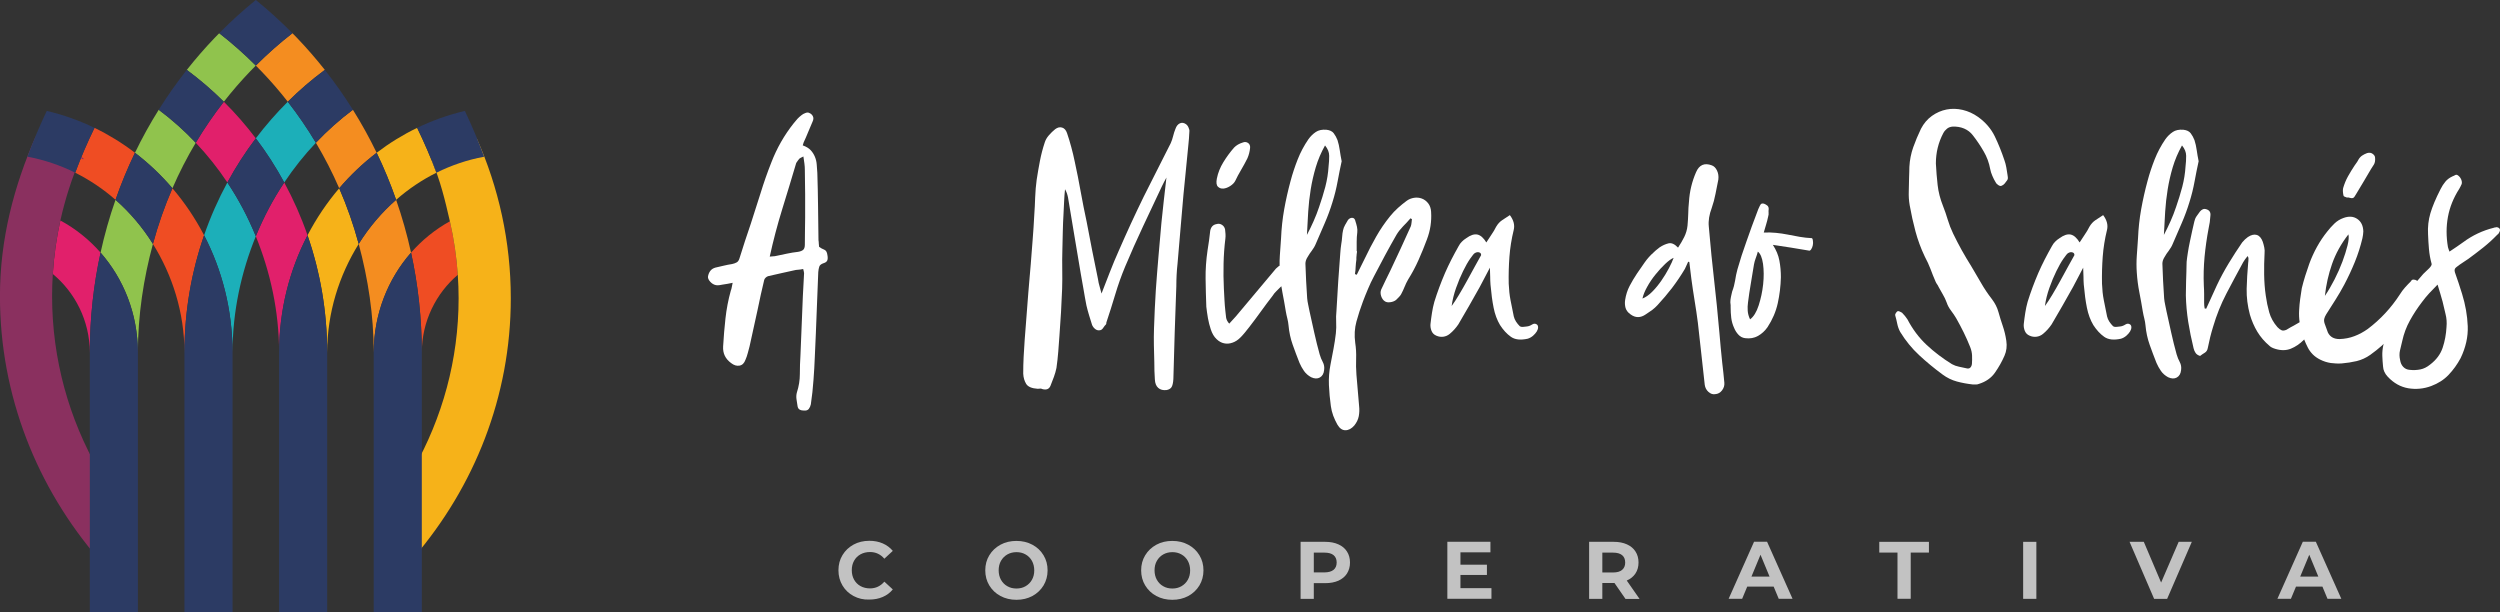 <?xml version="1.0" encoding="UTF-8" standalone="no"?>
<svg
   xmlns:dc="http://purl.org/dc/elements/1.1/"
   xmlns:cc="http://creativecommons.org/ns#"
   xmlns:rdf="http://www.w3.org/1999/02/22-rdf-syntax-ns#"
   xmlns:svg="http://www.w3.org/2000/svg"
   xmlns="http://www.w3.org/2000/svg"
   xmlns:sodipodi="http://sodipodi.sourceforge.net/DTD/sodipodi-0.dtd"
   xmlns:inkscape="http://www.inkscape.org/namespaces/inkscape"
   version="1.1"
   id="Layer_1"
   x="0px"
   y="0px"
   viewBox="0 0 414.428 101.48"
   xml:space="preserve"
   sodipodi:docname="milpa-do-salnes-logo-blanco.svg"
   width="414.428"
   height="101.48"
   inkscape:version="1.0.2-2 (e86c870879, 2021-01-15)"><rect x="0" y="0" width="414.428" height="101.48" fill="#333333" stroke="none"/><defs
   id="defs125" /><sodipodi:namedview
   pagecolor="#ffffff"
   bordercolor="#666666"
   borderopacity="1"
   objecttolerance="10"
   gridtolerance="10"
   guidetolerance="10"
   inkscape:pageopacity="0"
   inkscape:pageshadow="2"
   inkscape:window-width="1920"
   inkscape:window-height="1027"
   id="namedview123"
   showgrid="false"
   inkscape:pagecheckerboard="true"
   inkscape:zoom="1.9874376"
   inkscape:cx="206.06499"
   inkscape:cy="49.439998"
   inkscape:window-x="1272"
   inkscape:window-y="-8"
   inkscape:window-maximized="1"
   inkscape:current-layer="Layer_1"
   inkscape:document-rotation="0" />
<style
   type="text/css"
   id="style2">
	.st0{fill:#2C3B64;}
	.st1{opacity:0.7;}
	.st2{fill:#FFFFFF;}
	.st3{opacity:0.5;fill:#FFFFFF;}
	.st4{opacity:0.7;fill:#FFFFFF;}
	.st5{opacity:0.5;}
</style>

<g
   class="st1"
   id="g28"
   transform="translate(-51.05,-46.48)">
	<path
   class="st2"
   d="m 192.54,145.28 c -0.78,-0.42 -1.39,-1 -1.83,-1.74 -0.44,-0.74 -0.67,-1.58 -0.67,-2.52 0,-0.94 0.22,-1.78 0.67,-2.52 0.45,-0.74 1.06,-1.32 1.83,-1.74 0.77,-0.42 1.65,-0.63 2.62,-0.63 0.82,0 1.56,0.14 2.22,0.43 0.66,0.29 1.22,0.7 1.67,1.24 l -1.4,1.3 c -0.64,-0.74 -1.43,-1.11 -2.38,-1.11 -0.58,0 -1.11,0.13 -1.57,0.38 -0.46,0.26 -0.82,0.61 -1.07,1.07 -0.26,0.46 -0.38,0.98 -0.38,1.57 0,0.58 0.13,1.11 0.38,1.56 0.26,0.46 0.61,0.82 1.07,1.07 0.46,0.25 0.98,0.38 1.57,0.38 0.94,0 1.74,-0.37 2.38,-1.12 l 1.4,1.29 c -0.45,0.55 -1.01,0.97 -1.67,1.25 -0.67,0.29 -1.41,0.43 -2.23,0.43 -0.96,0.04 -1.83,-0.17 -2.61,-0.59 z"
   id="path6" />
	<path
   class="st2"
   d="m 216.9,145.28 c -0.79,-0.42 -1.4,-1.01 -1.85,-1.75 -0.45,-0.74 -0.67,-1.58 -0.67,-2.5 0,-0.93 0.22,-1.76 0.67,-2.5 0.45,-0.74 1.06,-1.32 1.85,-1.75 0.79,-0.43 1.67,-0.63 2.65,-0.63 0.98,0 1.86,0.21 2.64,0.63 0.78,0.42 1.4,1 1.85,1.75 0.45,0.74 0.67,1.58 0.67,2.5 0,0.93 -0.23,1.76 -0.67,2.5 -0.45,0.74 -1.07,1.33 -1.85,1.75 -0.78,0.42 -1.66,0.63 -2.64,0.63 -0.98,0 -1.87,-0.21 -2.65,-0.63 z m 4.16,-1.62 c 0.45,-0.26 0.8,-0.61 1.06,-1.07 0.26,-0.46 0.38,-0.98 0.38,-1.56 0,-0.58 -0.13,-1.11 -0.38,-1.57 -0.26,-0.46 -0.61,-0.82 -1.06,-1.07 -0.45,-0.26 -0.95,-0.38 -1.51,-0.38 -0.56,0 -1.06,0.13 -1.51,0.38 -0.45,0.26 -0.8,0.61 -1.06,1.07 -0.26,0.46 -0.38,0.98 -0.38,1.57 0,0.58 0.13,1.11 0.38,1.56 0.26,0.46 0.61,0.82 1.06,1.07 0.45,0.26 0.95,0.38 1.51,0.38 0.56,0 1.06,-0.12 1.51,-0.38 z"
   id="path8" />
	<path
   class="st2"
   d="m 242.74,145.28 c -0.79,-0.42 -1.4,-1.01 -1.85,-1.75 -0.45,-0.74 -0.67,-1.58 -0.67,-2.5 0,-0.93 0.22,-1.76 0.67,-2.5 0.45,-0.74 1.06,-1.32 1.85,-1.75 0.79,-0.43 1.67,-0.63 2.65,-0.63 0.98,0 1.86,0.21 2.64,0.63 0.78,0.42 1.4,1 1.85,1.75 0.45,0.74 0.67,1.58 0.67,2.5 0,0.93 -0.23,1.76 -0.67,2.5 -0.45,0.74 -1.07,1.33 -1.85,1.75 -0.78,0.42 -1.66,0.63 -2.64,0.63 -0.98,0 -1.87,-0.21 -2.65,-0.63 z m 4.16,-1.62 c 0.45,-0.26 0.8,-0.61 1.06,-1.07 0.26,-0.46 0.38,-0.98 0.38,-1.56 0,-0.58 -0.13,-1.11 -0.38,-1.57 -0.26,-0.46 -0.61,-0.82 -1.06,-1.07 -0.45,-0.26 -0.95,-0.38 -1.51,-0.38 -0.56,0 -1.06,0.13 -1.51,0.38 -0.45,0.26 -0.8,0.61 -1.06,1.07 -0.26,0.46 -0.38,0.98 -0.38,1.57 0,0.58 0.13,1.11 0.38,1.56 0.26,0.46 0.61,0.82 1.06,1.07 0.45,0.26 0.95,0.38 1.51,0.38 0.56,0 1.06,-0.12 1.51,-0.38 z"
   id="path10" />
	<path
   class="st2"
   d="m 272.92,136.72 c 0.62,0.28 1.09,0.67 1.42,1.19 0.33,0.51 0.5,1.12 0.5,1.82 0,0.69 -0.17,1.3 -0.5,1.82 -0.33,0.52 -0.81,0.91 -1.42,1.19 -0.62,0.27 -1.34,0.41 -2.18,0.41 h -1.9 v 2.6 h -2.19 v -9.45 h 4.09 c 0.84,0 1.56,0.14 2.18,0.42 z m -0.8,4.22 c 0.34,-0.28 0.51,-0.69 0.51,-1.21 0,-0.53 -0.17,-0.94 -0.51,-1.22 -0.34,-0.28 -0.84,-0.42 -1.5,-0.42 h -1.78 v 3.28 h 1.78 c 0.66,-0.01 1.16,-0.15 1.5,-0.43 z"
   id="path12" />
	<path
   class="st2"
   d="m 298.29,143.99 v 1.75 h -7.31 v -9.45 h 7.14 v 1.75 h -4.97 v 2.05 h 4.39 v 1.7 h -4.39 v 2.19 h 5.14 z"
   id="path14" />
	<path
   class="st2"
   d="m 320.5,145.75 -1.82,-2.63 h -0.11 -1.9 v 2.63 h -2.19 v -9.45 h 4.09 c 0.84,0 1.56,0.14 2.18,0.42 0.62,0.28 1.09,0.67 1.42,1.19 0.33,0.51 0.5,1.12 0.5,1.82 0,0.7 -0.17,1.31 -0.51,1.82 -0.34,0.51 -0.82,0.9 -1.44,1.17 l 2.12,3.04 h -2.34 z m -0.55,-7.24 c -0.34,-0.28 -0.84,-0.42 -1.5,-0.42 h -1.78 v 3.29 h 1.78 c 0.66,0 1.16,-0.14 1.5,-0.43 0.34,-0.29 0.51,-0.69 0.51,-1.21 0,-0.54 -0.17,-0.95 -0.51,-1.23 z"
   id="path16" />
	<path
   class="st2"
   d="m 345.07,143.72 h -4.38 l -0.84,2.02 h -2.24 l 4.21,-9.45 h 2.16 l 4.22,9.45 h -2.29 z m -0.68,-1.66 -1.5,-3.62 -1.5,3.62 z"
   id="path18" />
	<path
   class="st2"
   d="m 365.6,138.08 h -3.02 v -1.78 h 8.23 v 1.78 h -3.02 v 7.66 h -2.19 z"
   id="path20" />
	<path
   class="st2"
   d="m 386.43,136.3 h 2.19 v 9.45 h -2.19 z"
   id="path22" />
	<path
   class="st2"
   d="m 414.39,136.3 -4.09,9.45 h -2.16 l -4.07,-9.45 h 2.36 l 2.87,6.75 2.91,-6.75 z"
   id="path24" />
	<path
   class="st2"
   d="m 436.04,143.72 h -4.38 l -0.84,2.02 h -2.24 l 4.21,-9.45 h 2.16 l 4.22,9.45 h -2.29 z m -0.68,-1.66 -1.5,-3.62 -1.5,3.62 z"
   id="path26" />
</g>
<g
   id="g56"
   transform="translate(-51.05,-46.48)">
	<path
   class="st2"
   d="m 187.67,87.86 c -0.3,-0.11 -0.58,-0.27 -0.84,-0.47 -0.03,-0.2 -0.05,-0.39 -0.05,-0.57 0,-0.18 -0.02,-0.35 -0.05,-0.52 -0.03,-1.87 -0.06,-3.73 -0.07,-5.57 -0.02,-1.84 -0.06,-3.7 -0.12,-5.57 -0.03,-0.46 -0.07,-0.92 -0.1,-1.38 -0.03,-0.46 -0.13,-0.89 -0.3,-1.3 -0.17,-0.41 -0.4,-0.78 -0.71,-1.11 -0.31,-0.33 -0.75,-0.59 -1.31,-0.79 0.03,-0.13 0.08,-0.29 0.15,-0.49 0.26,-0.56 0.51,-1.12 0.74,-1.7 0.23,-0.58 0.48,-1.16 0.74,-1.75 0.16,-0.33 0.18,-0.62 0.05,-0.89 -0.13,-0.26 -0.33,-0.44 -0.59,-0.54 -0.16,-0.1 -0.38,-0.1 -0.64,0 -0.26,0.1 -0.48,0.21 -0.64,0.35 -0.26,0.2 -0.5,0.41 -0.71,0.64 -0.21,0.23 -0.42,0.48 -0.62,0.74 -1.54,1.94 -2.78,4.11 -3.7,6.5 -0.66,1.67 -1.25,3.36 -1.77,5.05 -0.53,1.69 -1.07,3.39 -1.63,5.1 -0.33,0.95 -0.65,1.91 -0.96,2.86 -0.31,0.95 -0.62,1.91 -0.91,2.86 -0.1,0.33 -0.25,0.55 -0.47,0.67 -0.21,0.12 -0.47,0.21 -0.76,0.27 -0.46,0.07 -0.92,0.16 -1.38,0.27 -0.46,0.12 -0.92,0.22 -1.38,0.32 -0.36,0.1 -0.64,0.28 -0.84,0.54 -0.2,0.26 -0.33,0.58 -0.39,0.94 -0.03,0.26 0.09,0.55 0.37,0.86 0.28,0.31 0.6,0.5 0.96,0.57 0.16,0.03 0.35,0.03 0.57,0 0.21,-0.03 0.4,-0.07 0.57,-0.1 0.26,-0.03 0.52,-0.07 0.76,-0.12 0.25,-0.05 0.53,-0.11 0.86,-0.17 -0.07,0.3 -0.12,0.54 -0.15,0.74 -0.03,0.2 -0.08,0.38 -0.15,0.54 -0.43,1.54 -0.72,3.08 -0.89,4.61 -0.17,1.53 -0.3,3.08 -0.39,4.66 -0.07,1.15 0.38,2.07 1.33,2.76 0.46,0.36 0.92,0.5 1.38,0.42 0.46,-0.08 0.79,-0.4 0.99,-0.96 0.16,-0.36 0.29,-0.74 0.39,-1.13 0.1,-0.39 0.2,-0.77 0.3,-1.13 l 1.33,-6.06 c 0.16,-0.82 0.34,-1.64 0.52,-2.46 0.18,-0.82 0.37,-1.64 0.57,-2.46 0.03,-0.13 0.12,-0.26 0.25,-0.39 0.13,-0.13 0.28,-0.21 0.44,-0.25 0.69,-0.16 1.38,-0.32 2.07,-0.47 0.69,-0.15 1.4,-0.3 2.12,-0.47 0.26,-0.07 0.52,-0.11 0.79,-0.12 0.26,-0.02 0.53,-0.06 0.79,-0.12 0.03,0.17 0.07,0.3 0.1,0.39 0.03,0.1 0.05,0.2 0.05,0.3 -0.03,0.66 -0.07,1.29 -0.1,1.9 -0.03,0.61 -0.07,1.22 -0.1,1.85 -0.07,1.68 -0.13,3.32 -0.2,4.93 -0.07,1.61 -0.13,3.25 -0.2,4.93 -0.07,1.05 -0.1,2.09 -0.1,3.1 0,1.02 -0.16,2.04 -0.49,3.06 -0.1,0.36 -0.12,0.73 -0.07,1.11 0.05,0.38 0.11,0.75 0.17,1.11 0.03,0.29 0.15,0.5 0.34,0.62 0.2,0.12 0.44,0.17 0.74,0.17 0.36,0.03 0.62,-0.06 0.79,-0.27 0.16,-0.21 0.28,-0.47 0.34,-0.76 0.2,-1.35 0.35,-2.7 0.44,-4.04 0.1,-1.28 0.17,-2.56 0.22,-3.84 0.05,-1.28 0.11,-2.56 0.17,-3.84 0.07,-1.71 0.13,-3.41 0.2,-5.1 0.07,-1.69 0.13,-3.39 0.2,-5.1 0.03,-0.36 0.09,-0.67 0.17,-0.91 0.08,-0.25 0.32,-0.44 0.71,-0.57 0.33,-0.1 0.53,-0.25 0.62,-0.47 0.08,-0.21 0.09,-0.5 0.02,-0.86 -0.06,-0.52 -0.24,-0.8 -0.54,-0.92 z m -3.15,-5.25 c 0,0.76 -0.01,1.5 -0.03,2.22 -0.02,0.72 -0.02,1.46 -0.02,2.22 0,0.39 -0.09,0.67 -0.27,0.84 -0.18,0.16 -0.47,0.28 -0.86,0.34 -0.62,0.07 -1.24,0.17 -1.85,0.3 -0.61,0.13 -1.22,0.26 -1.85,0.39 -0.13,0.03 -0.27,0.05 -0.42,0.05 -0.15,0 -0.34,0.02 -0.57,0.05 0.59,-2.69 1.28,-5.31 2.07,-7.86 0.79,-2.54 1.56,-5.1 2.32,-7.66 0.07,-0.13 0.15,-0.25 0.25,-0.37 0.1,-0.12 0.18,-0.22 0.25,-0.32 0.07,-0.07 0.15,-0.12 0.25,-0.17 0.1,-0.05 0.25,-0.12 0.44,-0.22 0.07,0.43 0.12,0.82 0.17,1.18 0.05,0.36 0.07,0.72 0.07,1.08 0.03,1.35 0.05,2.68 0.05,3.99 0,1.32 0,2.63 0,3.94 z"
   id="path30" />
	<path
   class="st2"
   d="m 247.69,67.09 c -0.36,-0.26 -0.71,-0.32 -1.04,-0.17 -0.33,0.15 -0.58,0.45 -0.74,0.91 -0.16,0.39 -0.29,0.8 -0.39,1.21 -0.1,0.41 -0.23,0.8 -0.39,1.16 -0.76,1.48 -1.5,2.96 -2.24,4.43 -0.74,1.48 -1.49,2.96 -2.24,4.44 -0.72,1.48 -1.43,2.96 -2.12,4.46 -0.69,1.5 -1.36,3 -2.02,4.51 -0.53,1.18 -1.02,2.37 -1.48,3.55 -0.46,1.18 -0.92,2.37 -1.38,3.55 -0.1,-0.39 -0.21,-0.79 -0.32,-1.18 -0.12,-0.39 -0.21,-0.8 -0.27,-1.23 -0.33,-1.58 -0.65,-3.15 -0.96,-4.73 -0.31,-1.58 -0.62,-3.15 -0.91,-4.73 -0.36,-1.67 -0.69,-3.34 -0.99,-5 -0.3,-1.66 -0.62,-3.33 -0.99,-5 -0.16,-0.79 -0.35,-1.58 -0.57,-2.39 -0.21,-0.8 -0.45,-1.58 -0.71,-2.34 -0.17,-0.49 -0.44,-0.8 -0.81,-0.91 -0.38,-0.12 -0.76,-0.03 -1.16,0.27 -0.36,0.29 -0.71,0.63 -1.04,1.01 -0.33,0.38 -0.56,0.78 -0.69,1.21 -0.33,0.99 -0.59,2 -0.79,3.03 -0.2,1.03 -0.38,2.08 -0.54,3.13 -0.13,0.95 -0.21,1.92 -0.25,2.91 -0.03,0.99 -0.08,1.97 -0.15,2.96 -0.07,1.38 -0.16,2.75 -0.27,4.12 -0.12,1.36 -0.22,2.73 -0.32,4.11 -0.07,0.76 -0.13,1.53 -0.2,2.32 -0.07,0.79 -0.13,1.58 -0.2,2.37 -0.1,1.31 -0.2,2.61 -0.3,3.89 -0.1,1.28 -0.2,2.58 -0.3,3.89 -0.07,0.92 -0.12,1.84 -0.17,2.76 -0.05,0.92 -0.07,1.86 -0.07,2.81 0.03,0.66 0.2,1.22 0.49,1.7 0.3,0.48 0.94,0.75 1.92,0.81 0.13,0 0.26,-0.01 0.39,-0.03 0.13,-0.02 0.25,0.01 0.34,0.07 0.69,0.2 1.15,0.02 1.38,-0.54 0.2,-0.49 0.39,-0.99 0.57,-1.48 0.18,-0.49 0.32,-0.99 0.42,-1.48 0.13,-0.92 0.23,-1.82 0.3,-2.71 0.07,-0.89 0.13,-1.79 0.2,-2.71 0.2,-2.56 0.34,-5.12 0.44,-7.69 0.03,-1.05 0.04,-2.12 0.02,-3.2 -0.02,-1.08 -0.01,-2.17 0.02,-3.25 0.03,-1.02 0.06,-2.02 0.07,-3.01 0.02,-0.99 0.06,-1.97 0.12,-2.96 0.03,-0.69 0.07,-1.38 0.1,-2.07 0.03,-0.69 0.08,-1.36 0.15,-2.02 0.23,0.39 0.39,0.84 0.49,1.33 0.36,2.14 0.71,4.25 1.06,6.36 0.34,2.1 0.7,4.21 1.06,6.31 0.16,0.89 0.32,1.77 0.47,2.66 0.15,0.89 0.3,1.76 0.47,2.61 0.13,0.56 0.28,1.1 0.44,1.63 0.16,0.53 0.33,1.05 0.49,1.58 0.1,0.26 0.27,0.49 0.52,0.69 0.25,0.2 0.52,0.26 0.81,0.2 0.2,-0.03 0.37,-0.16 0.52,-0.39 0.15,-0.23 0.3,-0.43 0.47,-0.59 0.03,-0.03 0.05,-0.13 0.05,-0.29 0.53,-1.58 1.02,-3.14 1.48,-4.68 0.46,-1.54 1,-3.07 1.63,-4.58 0.95,-2.27 1.95,-4.5 2.98,-6.7 1.03,-2.2 2.08,-4.42 3.13,-6.65 0.1,-0.2 0.21,-0.41 0.32,-0.64 0.11,-0.23 0.25,-0.49 0.42,-0.79 -0.17,1.35 -0.31,2.63 -0.44,3.84 -0.13,1.21 -0.26,2.43 -0.39,3.65 -0.17,1.87 -0.33,3.74 -0.49,5.59 -0.16,1.86 -0.31,3.72 -0.44,5.59 -0.13,2.07 -0.23,4.17 -0.3,6.31 -0.03,0.95 -0.04,1.89 -0.02,2.81 0.02,0.92 0.04,1.86 0.07,2.81 0,0.49 0.01,0.98 0.02,1.45 0.02,0.48 0.04,0.94 0.07,1.4 0.03,0.66 0.22,1.13 0.57,1.43 0.34,0.3 0.8,0.41 1.36,0.35 0.39,-0.07 0.67,-0.23 0.84,-0.49 0.16,-0.26 0.26,-0.71 0.3,-1.33 0.07,-2.56 0.14,-5.12 0.22,-7.69 0.08,-2.56 0.17,-5.12 0.27,-7.69 0,-0.66 0.02,-1.29 0.05,-1.9 0.03,-0.61 0.08,-1.22 0.15,-1.85 0.16,-1.94 0.33,-3.85 0.49,-5.74 0.16,-1.89 0.33,-3.79 0.49,-5.69 0.1,-1.02 0.2,-2.02 0.3,-3.01 0.1,-0.99 0.2,-1.97 0.29,-2.96 0.07,-0.75 0.14,-1.5 0.22,-2.24 0.08,-0.74 0.14,-1.49 0.17,-2.24 0.03,-0.2 -0.01,-0.41 -0.12,-0.64 -0.1,-0.27 -0.24,-0.45 -0.4,-0.58 z"
   id="path32" />
	<path
   class="st2"
   d="m 253.85,77.74 c 0.36,-0.03 0.74,-0.17 1.13,-0.42 0.39,-0.25 0.67,-0.53 0.84,-0.86 0.26,-0.56 0.58,-1.16 0.96,-1.8 0.38,-0.64 0.73,-1.29 1.06,-1.95 0.23,-0.53 0.38,-1.1 0.44,-1.72 0.03,-0.36 -0.08,-0.63 -0.34,-0.81 -0.26,-0.18 -0.56,-0.21 -0.89,-0.07 -0.56,0.17 -1.04,0.44 -1.43,0.84 -0.66,0.76 -1.25,1.56 -1.77,2.41 -0.53,0.86 -0.89,1.76 -1.08,2.71 -0.13,0.66 -0.07,1.11 0.17,1.35 0.24,0.24 0.54,0.35 0.91,0.32 z"
   id="path34" />
	<path
   class="st2"
   d="m 268.53,88.01 c 0.26,-0.35 0.48,-0.71 0.64,-1.11 0.49,-1.15 0.99,-2.29 1.48,-3.42 0.49,-1.13 0.92,-2.29 1.28,-3.47 0.36,-1.15 0.65,-2.31 0.86,-3.47 0.21,-1.17 0.44,-2.27 0.67,-3.33 -0.13,-0.66 -0.24,-1.27 -0.32,-1.85 -0.08,-0.58 -0.2,-1.12 -0.37,-1.65 -0.17,-0.43 -0.37,-0.8 -0.62,-1.13 -0.25,-0.33 -0.65,-0.53 -1.21,-0.59 -0.72,-0.06 -1.31,0.06 -1.77,0.37 -0.46,0.31 -0.87,0.71 -1.23,1.21 -0.72,1.05 -1.31,2.16 -1.77,3.33 -0.46,1.17 -0.86,2.36 -1.18,3.57 -0.43,1.58 -0.78,3.15 -1.06,4.71 -0.28,1.56 -0.45,3.16 -0.52,4.8 -0.07,0.95 -0.13,1.91 -0.2,2.86 -0.04,0.57 -0.05,1.13 -0.04,1.7 -0.04,0.01 -0.07,0.01 -0.11,0.03 -0.07,0.07 -0.15,0.14 -0.25,0.22 -0.1,0.08 -0.18,0.16 -0.25,0.22 -0.95,1.12 -1.89,2.23 -2.81,3.35 -0.92,1.12 -1.86,2.23 -2.81,3.35 -0.69,0.86 -1.4,1.66 -2.12,2.42 -0.3,-0.33 -0.47,-0.67 -0.52,-1.01 -0.05,-0.34 -0.09,-0.7 -0.12,-1.06 -0.07,-0.62 -0.12,-1.24 -0.15,-1.85 -0.03,-0.61 -0.07,-1.24 -0.1,-1.9 -0.07,-1.38 -0.08,-2.76 -0.05,-4.14 0.03,-1.38 0.13,-2.76 0.3,-4.14 0.03,-0.26 0.04,-0.52 0.02,-0.76 -0.02,-0.24 -0.04,-0.5 -0.07,-0.76 -0.07,-0.33 -0.24,-0.58 -0.52,-0.76 -0.28,-0.18 -0.58,-0.22 -0.91,-0.12 -0.56,0.1 -0.9,0.46 -1.03,1.08 -0.07,0.56 -0.13,1.11 -0.2,1.65 -0.07,0.54 -0.15,1.09 -0.25,1.65 -0.23,1.58 -0.34,3.13 -0.32,4.66 0.02,1.53 0.06,3.08 0.12,4.66 0.07,0.62 0.16,1.26 0.27,1.9 0.12,0.64 0.27,1.26 0.47,1.85 0.23,0.69 0.54,1.22 0.94,1.6 0.39,0.38 0.81,0.62 1.26,0.71 0.44,0.1 0.9,0.07 1.38,-0.1 0.48,-0.16 0.91,-0.44 1.31,-0.84 0.26,-0.26 0.52,-0.54 0.76,-0.84 0.25,-0.3 0.48,-0.59 0.71,-0.89 0.66,-0.85 1.31,-1.72 1.95,-2.61 0.64,-0.89 1.29,-1.76 1.95,-2.61 0.16,-0.26 0.35,-0.5 0.57,-0.71 0.21,-0.21 0.42,-0.42 0.62,-0.62 0.11,-0.11 0.19,-0.18 0.25,-0.24 0.05,0.33 0.1,0.67 0.17,1 0.21,1.07 0.4,2.13 0.57,3.18 0.07,0.39 0.15,0.78 0.25,1.16 0.1,0.38 0.16,0.76 0.2,1.16 0.1,1.12 0.33,2.19 0.69,3.2 0.36,1.02 0.74,2.02 1.13,3.01 0.2,0.46 0.44,0.9 0.74,1.33 0.3,0.43 0.69,0.77 1.18,1.04 0.56,0.26 1.04,0.28 1.45,0.05 0.41,-0.23 0.65,-0.64 0.71,-1.23 0.07,-0.49 -0.01,-0.94 -0.22,-1.33 -0.21,-0.39 -0.39,-0.82 -0.52,-1.28 -0.33,-1.18 -0.62,-2.37 -0.89,-3.57 -0.26,-1.2 -0.53,-2.39 -0.79,-3.57 -0.07,-0.36 -0.14,-0.72 -0.22,-1.08 -0.08,-0.36 -0.14,-0.72 -0.17,-1.08 -0.13,-1.87 -0.23,-3.78 -0.29,-5.72 0,-0.36 0.11,-0.72 0.34,-1.08 0.23,-0.41 0.48,-0.77 0.74,-1.11 z m -0.62,-6.41 c 0.08,-1.26 0.22,-2.51 0.42,-3.74 0.2,-1.23 0.48,-2.46 0.84,-3.67 0.36,-1.21 0.87,-2.41 1.53,-3.6 0.46,0.56 0.69,1.13 0.69,1.72 0,0.59 -0.03,1.17 -0.1,1.73 -0.07,1.15 -0.25,2.28 -0.54,3.4 -0.3,1.12 -0.64,2.23 -1.03,3.35 -0.26,0.79 -0.57,1.57 -0.91,2.34 -0.34,0.77 -0.71,1.54 -1.11,2.29 0.06,-1.28 0.13,-2.55 0.21,-3.82 z"
   id="path36" />
	<path
   class="st2"
   d="m 288.29,81.63 c -0.03,-0.59 -0.2,-1.08 -0.49,-1.45 -0.3,-0.38 -0.65,-0.64 -1.06,-0.79 -0.41,-0.15 -0.84,-0.19 -1.28,-0.12 -0.44,0.07 -0.85,0.23 -1.21,0.49 -0.49,0.36 -0.98,0.76 -1.45,1.18 -0.48,0.43 -0.91,0.89 -1.31,1.38 -0.85,1.05 -1.62,2.17 -2.29,3.35 -0.67,1.18 -1.31,2.4 -1.9,3.65 -0.23,0.46 -0.45,0.91 -0.67,1.35 -0.21,0.44 -0.44,0.9 -0.67,1.36 -0.13,-0.07 -0.23,-0.1 -0.3,-0.1 0.07,-0.43 0.11,-0.84 0.12,-1.23 0.02,-0.39 0.06,-0.79 0.12,-1.18 v -0.34 c 0,-0.1 0.01,-0.21 0.03,-0.32 0.02,-0.12 0.02,-0.21 0.02,-0.27 0.03,-0.1 0.05,-0.26 0.05,-0.49 h -0.05 c 0,-0.53 0,-1.04 0,-1.55 0,-0.51 0.03,-1.03 0.1,-1.55 0.03,-0.29 0.02,-0.6 -0.05,-0.91 -0.07,-0.31 -0.15,-0.62 -0.25,-0.91 -0.07,-0.36 -0.23,-0.56 -0.49,-0.59 -0.26,-0.03 -0.51,0.08 -0.74,0.34 -0.16,0.26 -0.33,0.54 -0.49,0.84 -0.17,0.3 -0.28,0.59 -0.34,0.89 -0.07,0.3 -0.12,0.66 -0.15,1.08 -0.03,0.43 -0.08,0.84 -0.15,1.23 -0.07,0.46 -0.12,0.92 -0.15,1.38 -0.13,1.61 -0.25,3.21 -0.35,4.8 -0.1,1.59 -0.2,3.21 -0.29,4.85 -0.07,0.62 -0.08,1.25 -0.05,1.87 0.03,0.62 0.02,1.25 -0.05,1.87 -0.1,0.86 -0.23,1.71 -0.39,2.56 -0.17,0.85 -0.33,1.71 -0.49,2.56 -0.23,1.15 -0.32,2.31 -0.27,3.47 0.05,1.17 0.16,2.32 0.32,3.47 0.07,0.53 0.2,1.05 0.39,1.58 0.2,0.53 0.43,1.02 0.69,1.48 0.36,0.62 0.8,0.94 1.33,0.94 0.53,0 1.02,-0.26 1.48,-0.79 0.39,-0.49 0.64,-1.01 0.74,-1.55 0.1,-0.54 0.12,-1.11 0.05,-1.7 -0.07,-0.85 -0.14,-1.72 -0.22,-2.59 -0.08,-0.87 -0.16,-1.73 -0.22,-2.59 -0.07,-0.89 -0.08,-1.77 -0.05,-2.66 0.03,-0.89 -0.02,-1.76 -0.15,-2.61 -0.17,-1.25 -0.1,-2.42 0.2,-3.52 0.3,-1.1 0.66,-2.21 1.08,-3.33 0.26,-0.69 0.54,-1.39 0.84,-2.09 0.3,-0.71 0.62,-1.41 0.99,-2.09 0.59,-1.15 1.2,-2.3 1.82,-3.45 0.62,-1.15 1.26,-2.3 1.92,-3.45 0.3,-0.49 0.66,-0.95 1.08,-1.38 0.43,-0.43 0.84,-0.87 1.23,-1.33 0.07,0.03 0.11,0.06 0.12,0.07 0.02,0.02 0.06,0.04 0.12,0.07 -0.03,0.2 -0.06,0.4 -0.07,0.62 -0.02,0.21 -0.06,0.4 -0.12,0.57 -0.56,1.25 -1.12,2.47 -1.67,3.67 -0.56,1.2 -1.13,2.42 -1.72,3.67 -0.26,0.53 -0.52,1.04 -0.76,1.55 -0.25,0.51 -0.5,1.04 -0.76,1.6 -0.13,0.33 -0.13,0.69 0,1.08 0.13,0.39 0.33,0.67 0.59,0.84 0.23,0.17 0.53,0.22 0.91,0.17 0.38,-0.05 0.7,-0.17 0.96,-0.37 0.16,-0.16 0.32,-0.32 0.47,-0.47 0.15,-0.15 0.27,-0.3 0.37,-0.47 0.23,-0.43 0.43,-0.85 0.59,-1.26 0.16,-0.41 0.36,-0.81 0.59,-1.21 0.66,-1.05 1.23,-2.13 1.72,-3.23 0.49,-1.1 0.95,-2.22 1.38,-3.38 0.57,-1.49 0.8,-3.02 0.7,-4.56 z"
   id="path38" />
	<path
   class="st2"
   d="m 305.02,100.28 c -0.28,0.18 -0.57,0.29 -0.86,0.32 -0.2,0.03 -0.41,0.06 -0.64,0.07 -0.23,0.02 -0.41,-0.03 -0.54,-0.12 -0.23,-0.23 -0.44,-0.48 -0.62,-0.76 -0.18,-0.28 -0.3,-0.57 -0.37,-0.86 -0.2,-0.95 -0.38,-1.85 -0.54,-2.69 -0.16,-0.84 -0.26,-1.75 -0.3,-2.73 -0.03,-1.51 0.01,-3.01 0.12,-4.48 0.11,-1.48 0.35,-2.96 0.71,-4.43 0.2,-0.82 -0.02,-1.64 -0.64,-2.46 -0.46,0.29 -0.89,0.58 -1.28,0.84 -0.39,0.26 -0.72,0.62 -0.99,1.08 -0.23,0.46 -0.49,0.9 -0.79,1.33 -0.3,0.43 -0.58,0.86 -0.84,1.28 -0.46,-0.76 -0.95,-1.19 -1.48,-1.31 -0.53,-0.11 -1.15,0.09 -1.87,0.62 -0.26,0.16 -0.5,0.35 -0.71,0.57 -0.21,0.21 -0.39,0.45 -0.52,0.71 -0.43,0.76 -0.83,1.5 -1.21,2.24 -0.38,0.74 -0.73,1.49 -1.06,2.24 -0.69,1.61 -1.28,3.2 -1.77,4.78 -0.16,0.59 -0.3,1.2 -0.39,1.82 -0.1,0.62 -0.18,1.25 -0.25,1.87 -0.03,0.36 0.02,0.73 0.17,1.11 0.15,0.38 0.42,0.65 0.81,0.81 0.36,0.16 0.74,0.22 1.13,0.17 0.39,-0.05 0.75,-0.2 1.08,-0.47 0.56,-0.46 1.03,-0.99 1.43,-1.58 0.62,-1.05 1.22,-2.09 1.8,-3.1 0.57,-1.02 1.16,-2.05 1.75,-3.1 0.26,-0.49 0.53,-0.99 0.79,-1.5 0.26,-0.51 0.56,-1.08 0.89,-1.7 0.03,0.56 0.05,1.06 0.05,1.5 0,0.44 0.02,0.88 0.05,1.31 0.13,1.48 0.3,2.76 0.52,3.84 0.21,1.08 0.57,2.04 1.06,2.86 0.53,0.82 1.12,1.47 1.8,1.95 0.67,0.48 1.6,0.58 2.78,0.32 0.33,-0.1 0.62,-0.26 0.89,-0.49 0.26,-0.23 0.47,-0.47 0.62,-0.71 0.15,-0.25 0.22,-0.48 0.22,-0.69 0,-0.21 -0.07,-0.37 -0.2,-0.47 -0.25,-0.18 -0.52,-0.17 -0.8,0.01 z m -9.51,-9.58 c -0.41,0.76 -0.84,1.54 -1.28,2.34 -0.44,0.81 -0.89,1.58 -1.33,2.32 -0.44,0.74 -0.85,1.36 -1.21,1.85 0.13,-0.99 0.38,-1.99 0.74,-3.01 0.36,-1.02 0.75,-1.95 1.16,-2.78 0.41,-0.84 0.8,-1.53 1.18,-2.07 0.38,-0.54 0.63,-0.85 0.76,-0.91 0.26,-0.16 0.51,-0.2 0.74,-0.12 0.23,0.08 0.33,0.24 0.3,0.47 -0.3,0.51 -0.65,1.15 -1.06,1.91 z"
   id="path40" />
	<path
   class="st2"
   d="m 336.53,106.46 c -0.17,-1.58 -0.31,-3.14 -0.44,-4.68 -0.13,-1.54 -0.28,-3.1 -0.44,-4.68 l -0.89,-8.28 c -0.07,-0.79 -0.14,-1.58 -0.22,-2.37 -0.08,-0.79 -0.16,-1.59 -0.22,-2.41 -0.1,-0.95 0.07,-1.99 0.49,-3.1 0.26,-0.75 0.47,-1.53 0.62,-2.32 0.15,-0.79 0.3,-1.58 0.47,-2.37 0.07,-0.56 -0.01,-1.06 -0.22,-1.5 -0.21,-0.44 -0.5,-0.73 -0.86,-0.86 -1.22,-0.46 -2.09,-0.08 -2.61,1.13 -0.69,1.58 -1.08,3.22 -1.18,4.93 -0.07,0.66 -0.11,1.31 -0.12,1.97 -0.02,0.66 -0.06,1.31 -0.12,1.97 -0.07,0.66 -0.25,1.28 -0.54,1.87 -0.29,0.59 -0.64,1.18 -1.03,1.77 -0.56,-0.59 -1.08,-0.83 -1.58,-0.71 -0.49,0.12 -0.99,0.34 -1.48,0.67 -0.16,0.13 -0.33,0.26 -0.49,0.39 -0.17,0.13 -0.33,0.28 -0.49,0.44 -0.56,0.49 -1.05,1.04 -1.48,1.65 -0.43,0.61 -0.85,1.22 -1.28,1.85 -0.46,0.69 -0.87,1.38 -1.23,2.07 -0.36,0.69 -0.61,1.46 -0.74,2.32 -0.07,0.46 -0.04,0.9 0.07,1.31 0.12,0.41 0.39,0.76 0.81,1.06 0.82,0.62 1.68,0.62 2.56,0 0.36,-0.23 0.71,-0.47 1.04,-0.71 0.33,-0.25 0.62,-0.52 0.89,-0.81 0.85,-0.92 1.66,-1.87 2.42,-2.86 0.75,-0.99 1.46,-2.04 2.12,-3.15 0.1,-0.2 0.19,-0.39 0.27,-0.59 0.08,-0.2 0.17,-0.39 0.27,-0.59 0.07,0 0.11,0.01 0.12,0.02 0.02,0.02 0.04,0.02 0.07,0.02 0.07,0.46 0.12,0.93 0.17,1.4 0.05,0.48 0.11,0.95 0.17,1.4 0.16,1.22 0.35,2.42 0.54,3.62 0.2,1.2 0.38,2.42 0.54,3.67 0.2,1.71 0.39,3.42 0.57,5.12 0.18,1.71 0.37,3.43 0.57,5.17 0.07,0.46 0.27,0.85 0.62,1.16 0.35,0.31 0.71,0.44 1.11,0.37 0.46,-0.03 0.84,-0.24 1.13,-0.62 0.29,-0.38 0.43,-0.8 0.39,-1.26 -0.07,-0.56 -0.12,-1.13 -0.17,-1.72 -0.08,-0.57 -0.14,-1.17 -0.2,-1.76 z m -8.82,-15.52 c -0.36,0.69 -0.78,1.38 -1.26,2.07 -0.48,0.69 -0.99,1.31 -1.53,1.85 -0.54,0.54 -1.08,0.91 -1.6,1.11 0.13,-0.59 0.39,-1.24 0.79,-1.95 0.39,-0.71 0.85,-1.39 1.38,-2.04 0.53,-0.66 1.06,-1.24 1.6,-1.75 0.54,-0.51 1.01,-0.85 1.4,-1.01 -0.16,0.46 -0.42,1.03 -0.78,1.72 z"
   id="path42" />
	<path
   class="st2"
   d="m 351.41,85.96 c -0.69,-0.03 -1.36,-0.11 -2.02,-0.22 -0.66,-0.11 -1.31,-0.24 -1.97,-0.37 -0.66,-0.13 -1.31,-0.23 -1.97,-0.29 -0.66,-0.07 -1.33,-0.08 -2.02,-0.05 0.13,-0.46 0.26,-0.9 0.39,-1.33 0.13,-0.43 0.25,-0.87 0.34,-1.33 0.07,-0.2 0.09,-0.4 0.07,-0.62 -0.02,-0.21 -0.01,-0.42 0.02,-0.62 0,-0.26 -0.08,-0.46 -0.25,-0.59 -0.17,-0.13 -0.35,-0.23 -0.54,-0.3 -0.26,-0.06 -0.44,-0.02 -0.54,0.12 -0.1,0.15 -0.18,0.3 -0.25,0.47 -0.13,0.26 -0.21,0.46 -0.25,0.59 -0.33,0.85 -0.65,1.71 -0.96,2.56 -0.31,0.85 -0.62,1.71 -0.91,2.56 -0.56,1.54 -1.05,3.07 -1.48,4.58 -0.17,0.62 -0.3,1.25 -0.39,1.87 -0.1,0.62 -0.26,1.23 -0.49,1.82 -0.07,0.26 -0.13,0.56 -0.2,0.89 -0.07,0.33 -0.1,0.62 -0.1,0.89 0.03,0.2 0.05,0.36 0.05,0.49 0,0.13 0,0.25 0,0.34 0,0.59 0.03,1.18 0.1,1.75 0.07,0.57 0.23,1.14 0.49,1.7 0.16,0.39 0.39,0.76 0.69,1.08 0.3,0.33 0.67,0.53 1.13,0.59 0.79,0.1 1.49,-0.02 2.12,-0.37 0.62,-0.35 1.15,-0.83 1.58,-1.45 0.82,-1.25 1.39,-2.57 1.7,-3.97 0.31,-1.4 0.48,-2.83 0.52,-4.31 0,-0.95 -0.08,-1.87 -0.25,-2.76 -0.16,-0.89 -0.53,-1.76 -1.08,-2.61 2.04,0.3 4.01,0.61 5.91,0.94 0.16,0.07 0.31,0 0.44,-0.2 0.13,-0.2 0.22,-0.42 0.27,-0.67 0.05,-0.25 0.06,-0.49 0.02,-0.74 -0.01,-0.21 -0.07,-0.37 -0.17,-0.44 z m -8.08,7.64 c -0.13,1.22 -0.38,2.38 -0.74,3.5 -0.36,1.12 -0.84,1.89 -1.43,2.32 -0.23,-0.49 -0.36,-0.97 -0.39,-1.43 -0.03,-0.46 -0.02,-0.92 0.05,-1.38 0.13,-1.05 0.29,-2.1 0.47,-3.15 0.18,-1.05 0.35,-2.1 0.52,-3.15 0.07,-0.36 0.16,-0.71 0.3,-1.06 0.13,-0.34 0.25,-0.7 0.34,-1.06 0.43,0.33 0.71,1.01 0.86,2.04 0.14,1.03 0.15,2.16 0.02,3.37 z"
   id="path44" />
	<path
   class="st2"
   d="m 383.63,74.19 c -0.07,-0.39 -0.17,-0.77 -0.3,-1.13 -0.46,-1.38 -0.99,-2.7 -1.6,-3.97 -0.61,-1.26 -1.54,-2.34 -2.78,-3.23 -0.79,-0.56 -1.63,-0.94 -2.54,-1.16 -0.9,-0.21 -1.79,-0.24 -2.66,-0.07 -0.87,0.17 -1.68,0.52 -2.44,1.06 -0.76,0.54 -1.36,1.26 -1.82,2.14 -0.49,1.02 -0.92,2.04 -1.28,3.06 -0.36,1.02 -0.58,2.1 -0.64,3.25 0,0.29 -0.01,0.59 -0.02,0.89 -0.02,0.29 -0.03,0.59 -0.03,0.89 0,0.76 -0.02,1.52 -0.05,2.29 -0.03,0.77 0.02,1.54 0.15,2.29 0.26,1.48 0.58,2.92 0.96,4.34 0.38,1.41 0.89,2.81 1.55,4.19 0.36,0.66 0.67,1.34 0.94,2.04 0.26,0.71 0.54,1.4 0.84,2.09 0.07,0.17 0.15,0.31 0.25,0.44 0.1,0.13 0.18,0.28 0.25,0.44 0.23,0.43 0.47,0.85 0.71,1.26 0.25,0.41 0.45,0.85 0.62,1.3 0.16,0.49 0.41,0.95 0.74,1.38 0.33,0.43 0.62,0.87 0.89,1.33 0.43,0.76 0.83,1.52 1.21,2.29 0.38,0.77 0.73,1.57 1.06,2.39 0.2,0.49 0.3,0.97 0.32,1.43 0.02,0.46 0.01,0.92 -0.02,1.38 -0.03,0.26 -0.12,0.47 -0.27,0.62 -0.15,0.15 -0.35,0.19 -0.62,0.12 -0.43,-0.1 -0.85,-0.19 -1.26,-0.27 -0.41,-0.08 -0.8,-0.22 -1.16,-0.42 -1.54,-0.95 -2.95,-2.02 -4.21,-3.2 -1.26,-1.18 -2.32,-2.59 -3.18,-4.24 -0.13,-0.2 -0.27,-0.39 -0.42,-0.57 -0.15,-0.18 -0.3,-0.35 -0.47,-0.52 -0.1,-0.06 -0.23,-0.13 -0.39,-0.2 -0.16,-0.07 -0.28,-0.08 -0.35,-0.05 -0.1,0.07 -0.2,0.17 -0.29,0.32 -0.1,0.15 -0.13,0.27 -0.1,0.37 0.13,0.46 0.25,0.93 0.34,1.4 0.1,0.48 0.26,0.93 0.49,1.35 0.89,1.45 1.93,2.73 3.13,3.84 1.2,1.12 2.49,2.18 3.87,3.2 0.75,0.56 1.56,0.95 2.41,1.18 0.85,0.23 1.74,0.39 2.66,0.49 0.16,0 0.33,0 0.49,0 0.16,0 0.33,-0.03 0.49,-0.1 1.15,-0.36 2.04,-0.98 2.66,-1.87 0.62,-0.89 1.15,-1.82 1.58,-2.81 0.33,-0.76 0.43,-1.58 0.3,-2.46 -0.13,-0.89 -0.33,-1.71 -0.59,-2.46 -0.26,-0.76 -0.5,-1.52 -0.71,-2.29 -0.21,-0.77 -0.58,-1.5 -1.11,-2.19 -0.66,-0.85 -1.25,-1.73 -1.77,-2.64 -0.53,-0.9 -1.07,-1.83 -1.63,-2.78 -0.56,-0.89 -1.08,-1.77 -1.58,-2.66 -0.49,-0.89 -0.97,-1.81 -1.43,-2.76 -0.36,-0.75 -0.66,-1.52 -0.89,-2.29 -0.23,-0.77 -0.49,-1.54 -0.79,-2.29 -0.46,-1.15 -0.76,-2.31 -0.89,-3.47 -0.13,-1.17 -0.23,-2.36 -0.29,-3.57 0,-1.81 0.41,-3.48 1.23,-5.03 0.16,-0.3 0.37,-0.54 0.62,-0.74 0.25,-0.2 0.55,-0.31 0.91,-0.34 0.69,-0.03 1.33,0.07 1.92,0.32 0.59,0.25 1.08,0.63 1.48,1.16 0.66,0.85 1.25,1.73 1.77,2.64 0.53,0.9 0.89,1.88 1.08,2.93 0.07,0.36 0.18,0.73 0.35,1.11 0.16,0.38 0.34,0.73 0.54,1.06 0.07,0.16 0.21,0.32 0.44,0.47 0.23,0.15 0.41,0.19 0.54,0.12 0.2,-0.07 0.38,-0.2 0.54,-0.39 0.16,-0.2 0.31,-0.39 0.44,-0.59 0.07,-0.13 0.09,-0.28 0.07,-0.44 -0.02,-0.16 -0.04,-0.33 -0.07,-0.49 -0.06,-0.39 -0.12,-0.79 -0.19,-1.18 z"
   id="path46" />
	<path
   class="st2"
   d="m 403.37,100.28 c -0.28,0.18 -0.57,0.29 -0.86,0.32 -0.2,0.03 -0.41,0.06 -0.64,0.07 -0.23,0.02 -0.41,-0.03 -0.54,-0.12 -0.23,-0.23 -0.44,-0.48 -0.62,-0.76 -0.18,-0.28 -0.3,-0.57 -0.37,-0.86 -0.2,-0.95 -0.38,-1.85 -0.54,-2.69 -0.17,-0.84 -0.26,-1.75 -0.3,-2.73 -0.03,-1.51 0.01,-3.01 0.12,-4.48 0.11,-1.48 0.35,-2.96 0.71,-4.43 0.2,-0.82 -0.02,-1.64 -0.64,-2.46 -0.46,0.29 -0.89,0.58 -1.28,0.84 -0.39,0.26 -0.72,0.62 -0.99,1.08 -0.23,0.46 -0.49,0.9 -0.79,1.33 -0.3,0.43 -0.58,0.86 -0.84,1.28 -0.46,-0.76 -0.95,-1.19 -1.48,-1.31 -0.53,-0.11 -1.15,0.09 -1.87,0.62 -0.26,0.16 -0.5,0.35 -0.71,0.57 -0.21,0.21 -0.39,0.45 -0.52,0.71 -0.43,0.76 -0.83,1.5 -1.21,2.24 -0.38,0.74 -0.73,1.49 -1.06,2.24 -0.69,1.61 -1.28,3.2 -1.77,4.78 -0.16,0.59 -0.3,1.2 -0.39,1.82 -0.1,0.62 -0.18,1.25 -0.25,1.87 -0.03,0.36 0.02,0.73 0.17,1.11 0.15,0.38 0.42,0.65 0.81,0.81 0.36,0.16 0.74,0.22 1.13,0.17 0.39,-0.05 0.75,-0.2 1.08,-0.47 0.56,-0.46 1.03,-0.99 1.43,-1.58 0.62,-1.05 1.22,-2.09 1.8,-3.1 0.57,-1.02 1.16,-2.05 1.75,-3.1 0.26,-0.49 0.53,-0.99 0.79,-1.5 0.26,-0.51 0.56,-1.08 0.89,-1.7 0.03,0.56 0.05,1.06 0.05,1.5 0,0.44 0.02,0.88 0.05,1.31 0.13,1.48 0.3,2.76 0.52,3.84 0.22,1.08 0.57,2.04 1.06,2.86 0.53,0.82 1.12,1.47 1.8,1.95 0.67,0.48 1.6,0.58 2.78,0.32 0.33,-0.1 0.62,-0.26 0.89,-0.49 0.26,-0.23 0.47,-0.47 0.62,-0.71 0.15,-0.25 0.22,-0.48 0.22,-0.69 0,-0.21 -0.07,-0.37 -0.2,-0.47 -0.25,-0.18 -0.52,-0.17 -0.8,0.01 z m -9.51,-9.58 c -0.41,0.76 -0.84,1.54 -1.28,2.34 -0.44,0.81 -0.89,1.58 -1.33,2.32 -0.44,0.74 -0.85,1.36 -1.21,1.85 0.13,-0.99 0.38,-1.99 0.74,-3.01 0.36,-1.02 0.75,-1.95 1.16,-2.78 0.41,-0.84 0.8,-1.53 1.18,-2.07 0.38,-0.54 0.63,-0.85 0.76,-0.91 0.26,-0.16 0.51,-0.2 0.74,-0.12 0.23,0.08 0.33,0.24 0.3,0.47 -0.3,0.51 -0.65,1.15 -1.06,1.91 z"
   id="path48" />
	<path
   class="st2"
   d="m 410.59,88.01 c 0.26,-0.35 0.48,-0.71 0.64,-1.11 0.49,-1.15 0.99,-2.29 1.48,-3.42 0.49,-1.13 0.92,-2.29 1.28,-3.47 0.36,-1.15 0.65,-2.31 0.86,-3.47 0.21,-1.17 0.44,-2.27 0.67,-3.33 -0.13,-0.66 -0.24,-1.27 -0.32,-1.85 -0.08,-0.58 -0.2,-1.12 -0.37,-1.65 -0.17,-0.43 -0.37,-0.8 -0.62,-1.13 -0.25,-0.33 -0.65,-0.53 -1.21,-0.59 -0.72,-0.06 -1.31,0.06 -1.77,0.37 -0.46,0.31 -0.87,0.71 -1.23,1.21 -0.72,1.05 -1.31,2.16 -1.77,3.33 -0.46,1.17 -0.86,2.36 -1.18,3.57 -0.43,1.58 -0.78,3.15 -1.06,4.71 -0.28,1.56 -0.45,3.16 -0.52,4.8 -0.07,0.95 -0.13,1.91 -0.2,2.86 -0.07,0.95 -0.07,1.91 0,2.86 0.07,1.08 0.21,2.16 0.42,3.23 0.21,1.07 0.4,2.13 0.57,3.18 0.07,0.39 0.15,0.78 0.25,1.16 0.1,0.38 0.16,0.76 0.2,1.16 0.1,1.12 0.33,2.19 0.69,3.2 0.36,1.02 0.74,2.02 1.13,3.01 0.2,0.46 0.44,0.9 0.74,1.33 0.3,0.43 0.69,0.77 1.18,1.04 0.56,0.26 1.04,0.28 1.45,0.05 0.41,-0.23 0.65,-0.64 0.71,-1.23 0.07,-0.49 -0.01,-0.94 -0.22,-1.33 -0.21,-0.39 -0.39,-0.82 -0.52,-1.28 -0.33,-1.18 -0.62,-2.37 -0.89,-3.57 -0.26,-1.2 -0.53,-2.39 -0.79,-3.57 -0.07,-0.36 -0.14,-0.72 -0.22,-1.08 -0.08,-0.36 -0.14,-0.72 -0.17,-1.08 -0.13,-1.87 -0.23,-3.78 -0.29,-5.72 0,-0.36 0.11,-0.72 0.34,-1.08 0.23,-0.41 0.47,-0.77 0.74,-1.11 z m -0.62,-6.41 c 0.08,-1.26 0.22,-2.51 0.42,-3.74 0.2,-1.23 0.48,-2.46 0.84,-3.67 0.36,-1.21 0.87,-2.41 1.53,-3.6 0.46,0.56 0.69,1.13 0.69,1.72 0,0.59 -0.03,1.17 -0.1,1.73 -0.07,1.15 -0.25,2.28 -0.54,3.4 -0.3,1.12 -0.64,2.23 -1.03,3.35 -0.26,0.79 -0.57,1.57 -0.91,2.34 -0.34,0.77 -0.71,1.54 -1.11,2.29 0.06,-1.28 0.13,-2.55 0.21,-3.82 z"
   id="path50" />
	<path
   class="st2"
   d="m 439.74,79.09 c 0.12,0.04 0.23,0.09 0.34,0.13 0.04,0.02 0.09,0.02 0.13,0 0.04,-0.02 0.09,-0.02 0.13,0 0.37,0.11 0.62,0.13 0.77,0.08 0.14,-0.05 0.3,-0.24 0.47,-0.57 0.41,-0.7 0.83,-1.39 1.25,-2.08 0.42,-0.69 0.84,-1.4 1.25,-2.12 0.15,-0.24 0.31,-0.49 0.49,-0.77 0.17,-0.27 0.24,-0.65 0.2,-1.12 0,-0.24 -0.13,-0.46 -0.39,-0.65 -0.26,-0.2 -0.58,-0.24 -0.94,-0.13 -0.3,0.11 -0.58,0.25 -0.83,0.42 -0.25,0.17 -0.46,0.41 -0.63,0.72 -0.09,0.17 -0.18,0.33 -0.29,0.47 -0.11,0.14 -0.22,0.3 -0.33,0.47 -0.39,0.59 -0.75,1.18 -1.09,1.79 -0.34,0.61 -0.6,1.26 -0.8,1.95 -0.04,0.2 -0.05,0.4 -0.03,0.62 0.02,0.22 0.05,0.42 0.1,0.62 0.01,0.07 0.08,0.13 0.2,0.17 z"
   id="path52" />
	<path
   class="st2"
   d="m 465.41,84.39 c -0.12,-0.16 -0.3,-0.25 -0.57,-0.25 -0.07,0.03 -0.13,0.05 -0.2,0.05 -0.07,0 -0.13,0.02 -0.2,0.05 -1.84,0.46 -3.52,1.25 -5.03,2.37 -0.36,0.26 -0.74,0.53 -1.13,0.79 -0.39,0.26 -0.79,0.53 -1.18,0.79 -0.07,-0.16 -0.12,-0.3 -0.15,-0.42 -0.03,-0.12 -0.07,-0.22 -0.1,-0.32 -0.3,-1.74 -0.3,-3.42 0,-5.03 0.3,-1.61 0.92,-3.15 1.87,-4.63 0.07,-0.13 0.13,-0.25 0.2,-0.37 0.07,-0.11 0.13,-0.25 0.2,-0.42 0.07,-0.23 0.04,-0.48 -0.07,-0.76 -0.12,-0.28 -0.29,-0.5 -0.52,-0.67 -0.17,-0.13 -0.32,-0.16 -0.47,-0.07 -0.15,0.08 -0.3,0.16 -0.47,0.22 -0.49,0.23 -0.89,0.53 -1.18,0.89 -0.3,0.36 -0.56,0.77 -0.79,1.23 -0.79,1.54 -1.35,2.88 -1.68,3.99 -0.33,1.12 -0.46,2.28 -0.39,3.5 0.03,0.82 0.08,1.63 0.15,2.44 0.07,0.8 0.21,1.62 0.44,2.44 0.03,0.1 0,0.22 -0.1,0.37 -0.1,0.15 -0.2,0.27 -0.3,0.37 -0.17,0.16 -0.33,0.32 -0.49,0.47 -0.17,0.15 -0.33,0.3 -0.49,0.47 -0.34,0.4 -0.67,0.78 -1,1.16 -0.02,-0.02 -0.04,-0.04 -0.06,-0.05 -0.18,-0.12 -0.37,-0.17 -0.57,-0.17 -0.2,0 -0.33,0.08 -0.39,0.25 -0.36,0.36 -0.7,0.71 -1.01,1.06 -0.31,0.35 -0.6,0.73 -0.86,1.16 -1.45,2.23 -3.22,4.14 -5.32,5.72 -0.69,0.49 -1.42,0.89 -2.19,1.18 -0.77,0.3 -1.6,0.46 -2.49,0.49 -0.92,0 -1.56,-0.36 -1.92,-1.08 -0.1,-0.26 -0.19,-0.51 -0.27,-0.74 -0.08,-0.23 -0.17,-0.48 -0.27,-0.74 -0.1,-0.3 -0.12,-0.56 -0.07,-0.79 0.05,-0.23 0.16,-0.48 0.32,-0.74 0.53,-0.82 1.04,-1.63 1.55,-2.44 0.51,-0.8 0.99,-1.63 1.45,-2.49 0.66,-1.25 1.24,-2.5 1.75,-3.75 0.51,-1.25 0.93,-2.56 1.26,-3.94 0.03,-0.16 0.07,-0.35 0.1,-0.57 0.03,-0.21 0.05,-0.4 0.05,-0.57 -0.03,-0.95 -0.37,-1.64 -1.01,-2.07 -0.64,-0.43 -1.4,-0.48 -2.29,-0.15 -0.56,0.2 -1.05,0.5 -1.48,0.91 -0.43,0.41 -0.82,0.85 -1.18,1.31 -0.66,0.82 -1.23,1.67 -1.72,2.56 -0.49,0.89 -0.92,1.82 -1.28,2.81 -0.23,0.66 -0.45,1.32 -0.67,2 -0.21,0.67 -0.4,1.36 -0.57,2.05 -0.1,0.59 -0.19,1.19 -0.27,1.8 -0.08,0.61 -0.14,1.22 -0.17,1.85 -0.04,0.69 -0.01,1.35 0.08,1.99 -0.17,0.1 -0.35,0.2 -0.52,0.3 -0.29,0.18 -0.61,0.35 -0.94,0.52 l -0.74,0.44 c -0.33,0.13 -0.59,0.16 -0.79,0.07 -0.2,-0.08 -0.43,-0.25 -0.69,-0.52 -0.66,-0.75 -1.11,-1.58 -1.36,-2.46 -0.25,-0.89 -0.44,-1.81 -0.57,-2.76 -0.17,-1.15 -0.25,-2.32 -0.27,-3.5 -0.02,-1.18 0.01,-2.37 0.07,-3.55 0.03,-0.29 0.02,-0.61 -0.05,-0.94 -0.07,-0.33 -0.15,-0.64 -0.25,-0.94 -0.23,-0.62 -0.56,-1 -0.99,-1.13 -0.43,-0.13 -0.92,-0.02 -1.48,0.35 -0.33,0.23 -0.64,0.53 -0.94,0.89 -0.79,1.15 -1.54,2.31 -2.24,3.47 -0.71,1.17 -1.36,2.37 -1.95,3.62 -0.3,0.66 -0.59,1.31 -0.89,1.95 -0.3,0.64 -0.59,1.29 -0.89,1.95 -0.03,0 -0.07,-0.01 -0.1,-0.02 -0.03,-0.02 -0.08,-0.02 -0.15,-0.02 -0.03,-0.16 -0.06,-0.32 -0.07,-0.47 -0.02,-0.15 -0.02,-0.3 -0.02,-0.47 0,-0.46 0,-0.94 0,-1.43 0,-0.49 -0.02,-0.97 -0.05,-1.43 -0.07,-1.61 -0.02,-3.19 0.12,-4.75 0.15,-1.56 0.37,-3.13 0.67,-4.71 0.16,-0.69 0.26,-1.4 0.3,-2.12 0.07,-0.52 -0.13,-0.87 -0.59,-1.04 -0.26,-0.1 -0.48,-0.11 -0.67,-0.02 -0.18,0.08 -0.34,0.21 -0.47,0.37 -0.2,0.26 -0.39,0.53 -0.57,0.79 -0.18,0.26 -0.3,0.56 -0.37,0.89 -0.1,0.39 -0.21,0.89 -0.34,1.48 -0.13,0.59 -0.26,1.2 -0.39,1.82 -0.13,0.62 -0.25,1.24 -0.34,1.85 -0.1,0.61 -0.16,1.11 -0.2,1.5 0,0.16 -0.01,0.4 -0.02,0.71 -0.02,0.31 -0.02,0.63 -0.02,0.96 0,0.33 -0.01,0.64 -0.03,0.94 -0.02,0.3 -0.02,0.49 -0.02,0.59 0,0.26 -0.01,0.66 -0.02,1.18 -0.02,0.53 -0.02,0.92 -0.02,1.18 0.03,1.48 0.17,2.94 0.39,4.38 0.23,1.45 0.53,2.91 0.89,4.39 0.07,0.3 0.18,0.56 0.34,0.79 0.16,0.23 0.41,0.39 0.74,0.49 0.26,-0.2 0.52,-0.38 0.79,-0.54 0.26,-0.16 0.43,-0.43 0.49,-0.79 0.23,-1.18 0.52,-2.36 0.89,-3.55 0.56,-1.9 1.29,-3.72 2.19,-5.45 0.9,-1.72 1.83,-3.46 2.78,-5.2 0.1,-0.16 0.21,-0.33 0.32,-0.49 0.12,-0.16 0.25,-0.34 0.42,-0.54 0.07,0.13 0.11,0.21 0.12,0.25 0.01,0.04 0.02,0.08 0.02,0.15 0,0.33 -0.02,0.58 -0.05,0.74 -0.13,1.45 -0.21,2.88 -0.25,4.29 -0.03,1.41 0.15,2.84 0.54,4.29 0.3,1.02 0.71,1.96 1.23,2.83 0.53,0.87 1.2,1.65 2.02,2.34 0.2,0.2 0.51,0.36 0.94,0.49 0.95,0.3 1.81,0.29 2.59,-0.02 0.77,-0.31 1.49,-0.8 2.14,-1.45 0.03,-0.03 0.04,-0.06 0.07,-0.09 0.18,0.46 0.39,0.92 0.62,1.37 0.2,0.39 0.47,0.76 0.81,1.11 0.34,0.34 0.75,0.63 1.21,0.86 0.59,0.3 1.18,0.48 1.77,0.57 0.59,0.08 1.2,0.11 1.82,0.07 0.85,-0.07 1.68,-0.2 2.49,-0.39 0.8,-0.2 1.55,-0.54 2.24,-1.03 0.69,-0.49 1.34,-1.01 1.95,-1.55 0.1,-0.09 0.18,-0.19 0.27,-0.28 -0.02,0.07 -0.03,0.14 -0.05,0.21 -0.13,0.59 -0.19,1.18 -0.17,1.77 0.02,0.59 0.06,1.18 0.12,1.77 0.03,0.62 0.3,1.2 0.79,1.72 0.99,1.05 2.12,1.68 3.4,1.9 1.28,0.21 2.55,0.09 3.79,-0.37 1.15,-0.43 2.11,-1.04 2.88,-1.85 0.77,-0.81 1.44,-1.73 2,-2.78 0.85,-1.77 1.25,-3.54 1.18,-5.3 -0.07,-1.76 -0.38,-3.54 -0.94,-5.35 -0.36,-1.18 -0.76,-2.37 -1.18,-3.55 -0.13,-0.39 -0.05,-0.69 0.25,-0.89 0.33,-0.26 0.66,-0.5 0.99,-0.71 0.33,-0.21 0.66,-0.43 0.99,-0.66 0.85,-0.62 1.68,-1.26 2.49,-1.9 0.8,-0.64 1.57,-1.34 2.29,-2.09 0.13,-0.07 0.23,-0.18 0.3,-0.34 0.18,-0.29 0.2,-0.51 0.09,-0.67 z m -27.77,5.84 c 0.59,-1.69 1.49,-3.33 2.71,-4.9 0.1,0.43 0.05,1.04 -0.15,1.85 -0.2,0.8 -0.48,1.69 -0.84,2.66 -0.36,0.97 -0.8,1.96 -1.31,2.96 -0.51,1 -1.04,1.91 -1.6,2.73 0.2,-1.85 0.6,-3.61 1.19,-5.3 z m 18.97,10.47 c -0.07,1.22 -0.28,2.36 -0.64,3.43 -0.36,1.07 -1.05,2 -2.07,2.78 -0.53,0.43 -1.07,0.7 -1.63,0.81 -0.56,0.11 -1.15,0.14 -1.77,0.07 -0.43,-0.03 -0.78,-0.2 -1.06,-0.49 -0.28,-0.29 -0.45,-0.67 -0.52,-1.13 -0.13,-0.56 -0.14,-1.09 -0.02,-1.6 0.12,-0.51 0.24,-1.03 0.37,-1.55 0.26,-1.21 0.69,-2.36 1.28,-3.42 0.59,-1.07 1.26,-2.09 2.02,-3.08 0.36,-0.49 0.76,-0.97 1.18,-1.43 0.43,-0.46 0.89,-0.94 1.38,-1.43 0.16,0.53 0.31,1.01 0.44,1.45 0.13,0.44 0.26,0.89 0.39,1.36 0.16,0.69 0.33,1.38 0.49,2.07 0.18,0.68 0.23,1.4 0.16,2.16 z"
   id="path54" />
</g>

<g
   id="g128"
   transform="matrix(1,0,0,1,-50.437,-44.815)"
   style="stroke-width:1"><path
     fill="none"
     d="m 93.833,56.694 c -0.326,-0.341 -0.656,-0.677 -0.989,-1.009 -0.331,0.332 -0.663,0.668 -0.988,1.009 -1.527,1.597 -2.964,3.261 -4.312,4.985 1.901,1.887 3.672,3.916 5.301,6.066 1.628,-2.151 3.399,-4.18 5.3,-6.066 -1.347,-1.724 -2.786,-3.39 -4.312,-4.985 z"
     id="path58-8"
     style="stroke-width:1" /><path
     fill="none"
     d="m 125.288,81.341 c -0.707,-2.679 -1.543,-5.313 -2.506,-7.896 -2.41,1.201 -4.655,2.715 -6.681,4.492 0.996,2.855 1.823,5.777 2.476,8.755 1.904,-2.172 4.176,-3.991 6.711,-5.351 z"
     id="path60-4"
     style="stroke-width:1" /><path
     fill="none"
     d="m 102.801,68.479 c -1.923,2.029 -3.679,4.233 -5.243,6.586 1.511,2.782 2.806,5.708 3.861,8.753 1.459,-2.811 3.226,-5.426 5.25,-7.797 -1.128,-2.594 -2.419,-5.113 -3.868,-7.542 z"
     id="path62-5"
     style="stroke-width:1" /><path
     fill="none"
     d="m 82.886,68.48 c -1.449,2.429 -2.74,4.948 -3.866,7.542 2.023,2.372 3.79,4.985 5.249,7.796 1.055,-3.045 2.35,-5.971 3.859,-8.753 -1.566,-2.352 -3.319,-4.555 -5.242,-6.585 z"
     id="path64-0"
     style="stroke-width:1" /><path
     fill="#90c34d"
     d="m 76.748,63.014 c -1.442,2.305 -2.759,4.682 -3.938,7.125 2.265,1.73 4.347,3.703 6.209,5.884 1.126,-2.594 2.417,-5.113 3.866,-7.542 -1.892,-1.999 -3.945,-3.831 -6.137,-5.467 z"
     id="path66-7"
     style="stroke-width:1" /><path
     fill="#90c34d"
     d="m 69.587,77.938 c -0.999,2.854 -1.826,5.776 -2.478,8.754 3.843,4.384 6.188,10.204 6.188,16.581 0,-6.182 0.927,-12.23 2.49,-18.02 -1.713,-2.749 -3.806,-5.215 -6.2,-7.315 z"
     id="path68-4"
     style="stroke-width:1" /><path
     fill="#90c34d"
     d="m 86.011,51.104 c -1.626,1.699 -3.161,3.469 -4.607,5.299 2.167,1.605 4.22,3.37 6.14,5.277 1.349,-1.725 2.785,-3.389 4.312,-4.985 0.325,-0.341 0.657,-0.677 0.988,-1.009 -1.928,-1.934 -3.954,-3.723 -6.066,-5.365 -0.257,0.261 -0.514,0.518 -0.767,0.783 z"
     id="path70-3"
     style="stroke-width:1" /><path
     fill="#1cafb9"
     d="m 84.269,83.818 c 3.008,5.795 4.717,12.421 4.717,19.455 0,-6.841 1.449,-13.363 3.858,-19.293 -1.28,-3.152 -2.867,-6.139 -4.716,-8.915 -1.51,2.783 -2.805,5.708 -3.859,8.753 z"
     id="path72-5"
     style="stroke-width:1" /><path
     fill="#1cafb9"
     d="m 92.844,67.746 c 1.744,2.304 3.319,4.752 4.714,7.319 1.564,-2.353 3.32,-4.557 5.243,-6.586 -1.406,-2.354 -2.958,-4.626 -4.657,-6.8 -1.901,1.887 -3.672,3.916 -5.3,6.067 z"
     id="path74-1"
     style="stroke-width:1" /><path
     fill="#f6b219"
     d="m 112.876,70.139 c 1.221,2.533 2.295,5.137 3.226,7.799 2.025,-1.777 4.271,-3.291 6.681,-4.492 -0.943,-2.533 -2.01,-5.015 -3.194,-7.438 -2.375,1.148 -4.621,2.535 -6.713,4.131 z"
     id="path76-4"
     style="stroke-width:1" /><path
     fill="#f6b219"
     d="m 101.419,83.818 c 2.104,6.08 3.255,12.631 3.255,19.455 0,-6.645 1.996,-12.836 5.226,-18.02 -0.854,-3.164 -1.936,-6.248 -3.23,-9.232 -2.025,2.372 -3.792,4.987 -5.251,7.797 z"
     id="path78-9"
     style="stroke-width:1" /><path
     fill="#f48d20"
     d="m 109.899,85.254 c 1.563,5.789 2.49,11.838 2.49,18.02 0,-6.377 2.345,-12.197 6.188,-16.581 -0.652,-2.978 -1.479,-5.899 -2.476,-8.755 -2.396,2.098 -4.489,4.565 -6.202,7.316 z"
     id="path80-7"
     style="stroke-width:1" /><path
     fill="#f48d20"
     d="m 102.801,68.479 c 1.449,2.429 2.74,4.947 3.868,7.542 1.861,-2.18 3.942,-4.154 6.207,-5.883 -1.179,-2.443 -2.496,-4.822 -3.938,-7.127 -2.192,1.639 -4.246,3.47 -6.137,5.468 z"
     id="path82-1"
     style="stroke-width:1" /><path
     fill="#f48d20"
     d="m 98.912,50.32 c -2.113,1.643 -4.138,3.432 -6.068,5.365 0.333,0.332 0.663,0.668 0.989,1.009 1.526,1.595 2.965,3.261 4.311,4.985 1.92,-1.907 3.972,-3.672 6.141,-5.278 -1.446,-1.829 -2.98,-3.599 -4.605,-5.298 -0.255,-0.264 -0.513,-0.521 -0.768,-0.783 z"
     id="path84-4"
     style="stroke-width:1" /><path
     fill="#2c3b64"
     d="m 92.844,44.812 c -2.105,1.705 -4.131,3.543 -6.066,5.508 2.112,1.643 4.139,3.432 6.066,5.365 1.931,-1.934 3.955,-3.723 6.068,-5.365 -1.936,-1.965 -3.962,-3.802 -6.068,-5.508 z"
     id="path86-5"
     style="stroke-width:1" /><path
     fill="#2c3b64"
     d="m 108.938,63.012 c -1.426,-2.277 -2.977,-4.487 -4.654,-6.61 -2.169,1.606 -4.221,3.371 -6.141,5.278 1.699,2.174 3.251,4.445 4.657,6.8 1.892,-1.999 3.946,-3.83 6.138,-5.468 z"
     id="path88-5"
     style="stroke-width:1" /><path
     fill="#2c3b64"
     d="m 116.102,77.938 c -0.931,-2.662 -2.005,-5.266 -3.226,-7.799 -2.265,1.729 -4.346,3.703 -6.207,5.883 1.295,2.984 2.377,6.068 3.23,9.232 1.713,-2.751 3.806,-5.218 6.203,-7.316 z"
     id="path90-9"
     style="stroke-width:1" /><path
     fill="#e1206b"
     d="m 92.844,83.98 c 2.407,5.93 3.858,12.452 3.858,19.293 0,-7.034 1.708,-13.66 4.717,-19.455 -1.056,-3.045 -2.351,-5.971 -3.861,-8.753 -1.85,2.777 -3.434,5.763 -4.714,8.915 z"
     id="path92-9"
     style="stroke-width:1" /><path
     fill="#e1206b"
     d="m 82.886,68.48 c 1.923,2.029 3.677,4.232 5.242,6.585 1.396,-2.567 2.972,-5.016 4.716,-7.319 -1.629,-2.15 -3.399,-4.18 -5.301,-6.066 -1.697,2.174 -3.251,4.445 -4.657,6.8 z"
     id="path94-4"
     style="stroke-width:1" /><path
     fill="#2c3b64"
     d="m 81.403,56.402 c -1.677,2.123 -3.228,4.332 -4.655,6.611 2.192,1.637 4.245,3.469 6.138,5.467 1.406,-2.355 2.96,-4.627 4.657,-6.801 -1.92,-1.907 -3.973,-3.671 -6.14,-5.277 z"
     id="path96-5"
     style="stroke-width:1" /><path
     fill="#2c3b64"
     d="m 92.844,67.746 c -1.744,2.304 -3.32,4.752 -4.716,7.319 1.849,2.776 3.436,5.763 4.716,8.915 1.28,-3.152 2.864,-6.139 4.714,-8.915 -1.395,-2.567 -2.97,-5.015 -4.714,-7.319 z"
     id="path98-8"
     style="stroke-width:1" /><path
     fill="#ef4d23"
     d="m 75.787,85.254 c 3.229,5.184 5.225,11.375 5.225,18.02 0,-6.824 1.152,-13.375 3.257,-19.455 -1.459,-2.811 -3.226,-5.424 -5.249,-7.796 -1.298,2.985 -2.379,6.067 -3.233,9.231 z"
     id="path100-7"
     style="stroke-width:1" /><path
     fill="#ef4d23"
     d="m 62.903,73.445 c 2.412,1.201 4.656,2.716 6.684,4.493 0.93,-2.663 2.003,-5.266 3.224,-7.8 -2.091,-1.596 -4.338,-2.982 -6.71,-4.131 -1.186,2.425 -2.252,4.905 -3.198,7.438 z"
     id="path102-6"
     style="stroke-width:1" /><path
     fill="#2c3b64"
     d="m 72.811,70.139 c -1.221,2.534 -2.294,5.137 -3.224,7.8 2.395,2.1 4.487,4.565 6.2,7.315 0.854,-3.164 1.935,-6.246 3.232,-9.231 -1.862,-2.181 -3.944,-4.154 -6.208,-5.884 z"
     id="path104-4"
     style="stroke-width:1" /><g
     id="g114"
     style="stroke-width:1"><path
       fill="#ef4d23"
       d="m 118.577,86.692 c 1.178,5.378 1.784,10.931 1.784,16.581 0,-5.207 2.388,-9.859 5.965,-12.9 -0.205,-3.025 -0.646,-5.99 -1.311,-8.878 -2.422,1.343 -4.603,3.103 -6.438,5.197 z"
       id="path106"
       style="stroke-width:1" /><path
       fill="#f6b219"
       d="m 129.464,67.746 c -2.677,1.008 -4.961,2.271 -7.479,3.647 1.423,3.257 2.225,6.587 3.03,10.102 0.664,2.888 1.105,5.853 1.311,8.878 0.087,1.283 0.136,2.576 0.136,3.881 0,10.214 -2.707,19.834 -7.463,28.256 v 14.756 c 10.064,-11.738 16.114,-26.713 16.114,-43.012 0,-9.399 -2.016,-18.356 -5.649,-26.508 z"
       id="path108-6"
       style="stroke-width:1" /><path
       fill="#e1206b"
       d="m 65.324,103.273 c 0,-5.65 0.607,-11.203 1.785,-16.581 -1.891,-2.159 -4.148,-3.968 -6.663,-5.324 -0.641,2.886 -1.064,5.849 -1.255,8.87 3.669,3.037 6.133,7.748 6.133,13.035 z"
       id="path110-4"
       style="stroke-width:1" /><path
       fill="#8a305f"
       d="m 59.072,93.891 c 0,-1.227 0.042,-2.443 0.119,-3.652 0.19,-3.021 0.614,-5.984 1.255,-8.87 0.793,-3.585 1.916,-7.054 3.345,-10.374 0.144,0.08 0.284,0.166 0.427,0.247 0.024,-0.06 0.05,-0.118 0.073,-0.177 -2.509,-1.402 -5.277,-2.562 -7.948,-3.592 -3.591,8.17 -5.915,17.01 -5.915,26.418 0,16.57 6.168,31.78 16.405,43.649 v -14.661 c -4.942,-8.607 -7.761,-18.486 -7.761,-28.988 z"
       id="path112-0"
       style="stroke-width:1" /></g><path
     fill="#2c3b64"
     d="m 118.577,86.692 c -3.78,4.313 -6.108,10.021 -6.182,16.281 h -0.006 v 43.312 h 7.972 v -43.312 h -0.004 c -0.02,-5.547 -0.624,-10.999 -1.78,-16.281 z"
     id="path116-7"
     style="stroke-width:1" /><path
     fill="#2c3b64"
     d="m 101.419,83.818 c -2.965,5.711 -4.664,12.232 -4.713,19.155 h -0.004 v 43.312 h 7.972 v -43.312 h -0.004 c -0.034,-6.717 -1.178,-13.164 -3.251,-19.155 z"
     id="path118-0"
     style="stroke-width:1" /><path
     fill="#2c3b64"
     d="m 84.269,83.818 c -2.073,5.99 -3.219,12.438 -3.252,19.155 h -0.005 v 43.312 h 7.974 V 102.973 H 88.982 C 88.933,96.051 87.231,89.529 84.269,83.818 Z"
     id="path120"
     style="stroke-width:1" /><path
     fill="#2c3b64"
     d="m 67.109,86.692 c -1.156,5.281 -1.759,10.733 -1.781,16.281 h -0.004 v 43.312 h 7.973 V 102.973 H 73.29 C 73.216,96.714 70.891,91.006 67.109,86.692 Z"
     id="path122"
     style="stroke-width:1" /><path
     fill="#2c3b64"
     d="m 122.782,73.445 c 2.48,-1.234 5.135,-2.137 7.918,-2.653 -0.951,-2.579 -2.022,-5.11 -3.203,-7.59 -2.756,0.646 -5.402,1.593 -7.909,2.805 1.184,2.424 2.251,4.905 3.194,7.438 z"
     id="path124"
     style="stroke-width:1" /><path
     fill="#2c3b64"
     d="m 66.101,66.008 c -2.507,-1.213 -5.155,-2.16 -7.911,-2.806 -1.18,2.479 -2.251,5.011 -3.203,7.59 2.781,0.517 5.438,1.419 7.917,2.653 0.945,-2.533 2.011,-5.013 3.197,-7.437 z"
     id="path126"
     style="stroke-width:1" /></g></svg>
